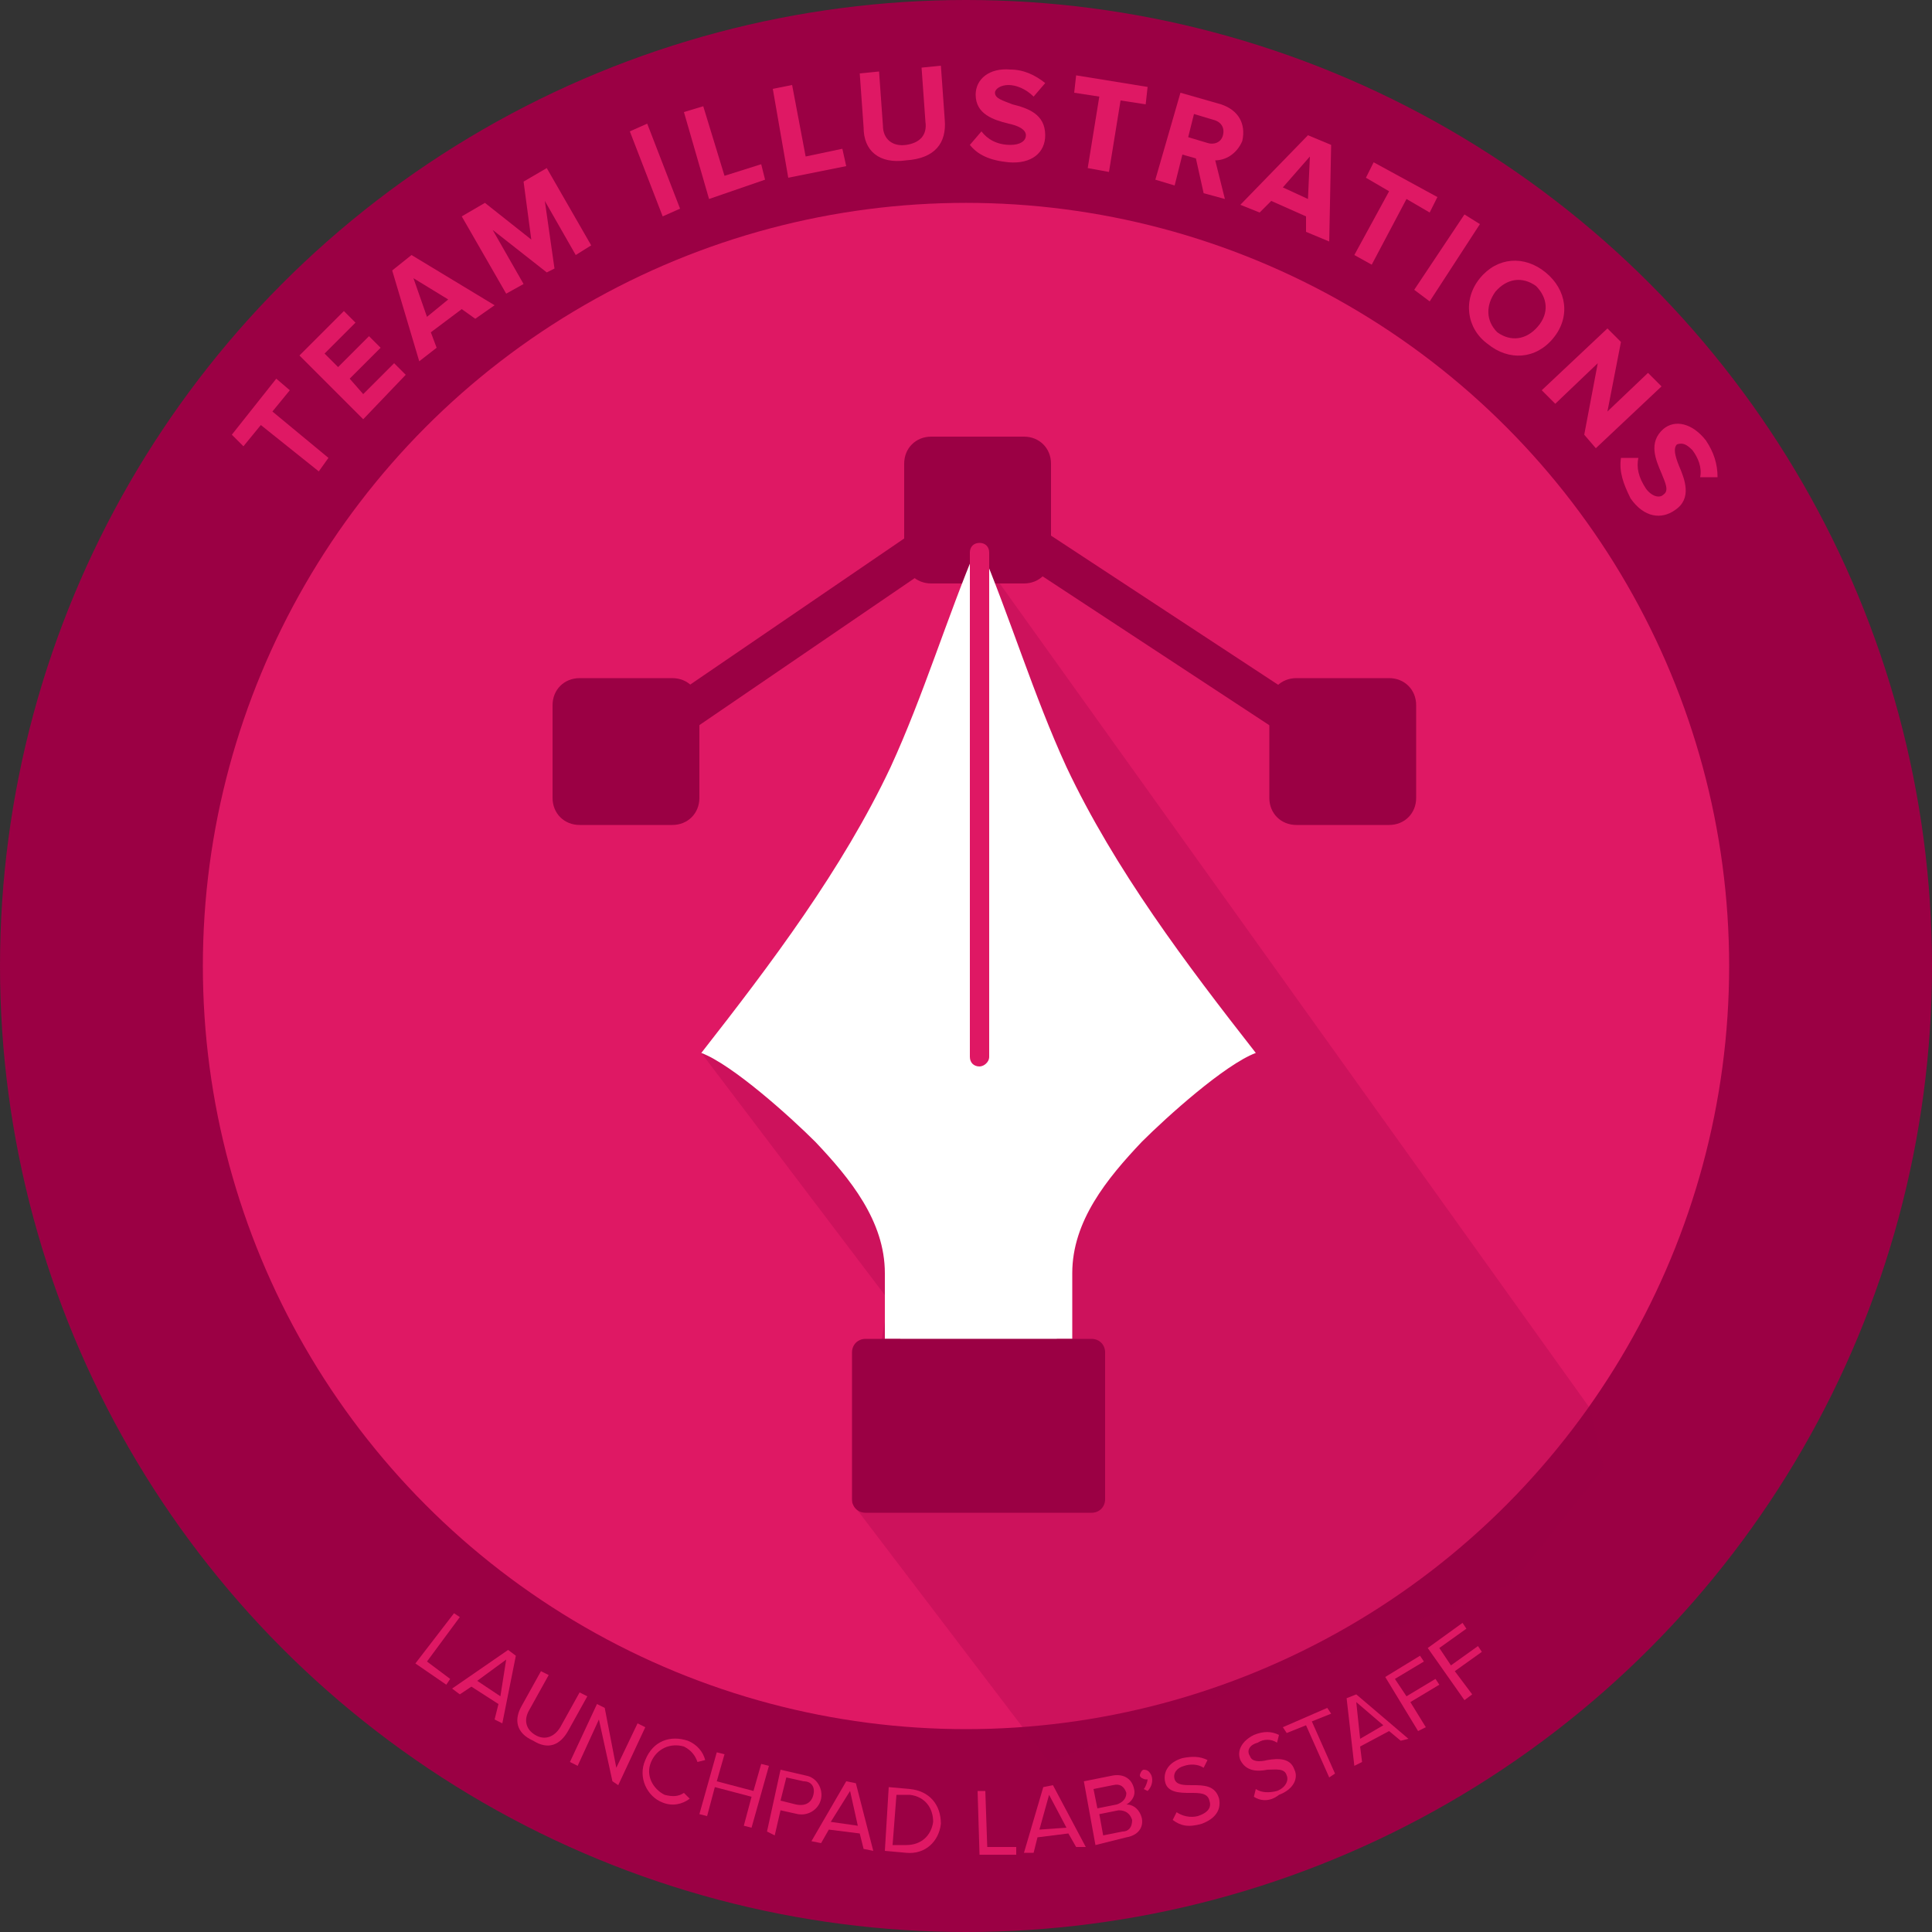 <?xml version="1.0" encoding="utf-8"?>
<!-- Generator: Adobe Illustrator 21.0.0, SVG Export Plug-In . SVG Version: 6.00 Build 0)  -->
<svg version="1.1" id="Layer_1" xmlns="http://www.w3.org/2000/svg" xmlns:xlink="http://www.w3.org/1999/xlink" x="0px" y="0px"
	 viewBox="0 0 100 100" style="enable-background:new 0 0 100 100;" xml:space="preserve">
<rect x="0" y="0" width="100" height="100" fill="#333333" stroke="none"/>
<style type="text/css">
	.st0{fill:#9B0044;}
	.st1{fill:#DF1864;}
	.st2{opacity:0.25;fill:#9B0044;}
	.st3{fill:#FFFFFF;}
</style>
<circle id="XMLID_394_" class="st0" cx="50" cy="50" r="50"/>
<circle id="XMLID_393_" class="st1" cx="50" cy="50" r="39.5"/>
<g>
	<path class="st1" d="M16.5,24.4L13.5,22l-0.9,1.1L12,22.5l2.3-2.9l0.7,0.6l-0.9,1.1l2.9,2.4L16.5,24.4z"/>
	<path class="st1" d="M18.8,21.7l-3.3-3.3l2.3-2.3l0.6,0.6l-1.6,1.6l0.7,0.7l1.6-1.6l0.6,0.6l-1.6,1.6l0.7,0.8l1.6-1.6l0.6,0.6
		L18.8,21.7z"/>
	<path class="st1" d="M24.6,16.5L23.9,16l-1.6,1.2l0.3,0.8l-0.9,0.7L20.3,14l1-0.8l4.3,2.6L24.6,16.5z M21.4,14.4l0.7,2l1.1-0.9
		L21.4,14.4z"/>
	<path class="st1" d="M29.8,13.2l-1.6-2.8l0.5,3.5l-0.4,0.2l-2.8-2.2l1.6,2.8l-0.9,0.5l-2.3-4l1.2-0.7l2.4,1.9l-0.4-3l1.2-0.7l2.3,4
		L29.8,13.2z"/>
	<path class="st1" d="M34.3,11.2l-1.7-4.4l0.9-0.4l1.7,4.4L34.3,11.2z"/>
	<path class="st1" d="M36.7,10.3l-1.3-4.5l1-0.3l1.1,3.6l1.9-0.6l0.2,0.8L36.7,10.3z"/>
	<path class="st1" d="M40.8,9.2L40,4.6l1-0.2l0.7,3.7l1.9-0.4l0.2,0.9L40.8,9.2z"/>
	<path class="st1" d="M44.7,6.6l-0.2-2.8l1-0.1l0.2,2.8c0,0.7,0.5,1.1,1.2,1c0.7-0.1,1.1-0.5,1-1.2l-0.2-2.8l1-0.1l0.2,2.8
		c0.1,1.2-0.5,2-2,2.1C45.5,8.5,44.7,7.8,44.7,6.6z"/>
	<path class="st1" d="M50.2,7.5l0.6-0.7c0.3,0.4,0.8,0.7,1.5,0.7c0.5,0,0.8-0.2,0.8-0.5c0-0.3-0.4-0.5-0.9-0.6
		c-0.8-0.2-1.7-0.5-1.7-1.5c0-0.8,0.7-1.4,1.8-1.3c0.7,0,1.3,0.3,1.8,0.7L53.5,5c-0.4-0.4-0.9-0.6-1.3-0.6c-0.4,0-0.7,0.2-0.7,0.4
		c0,0.3,0.4,0.4,0.9,0.6c0.8,0.2,1.7,0.5,1.7,1.6c0,0.9-0.7,1.5-1.9,1.4C51.2,8.3,50.6,8,50.2,7.5z"/>
	<path class="st1" d="M56.3,8.7l0.6-3.7l-1.3-0.2l0.1-0.9l3.7,0.6l-0.1,0.9l-1.3-0.2l-0.6,3.7L56.3,8.7z"/>
	<path class="st1" d="M62.3,10l-0.4-1.8L61.2,8l-0.4,1.6l-1-0.3l1.3-4.5l2.1,0.6c0.9,0.3,1.3,1,1.1,1.9C64,8,63.4,8.3,62.9,8.3
		l0.5,2L62.3,10z M63.3,7c0.1-0.4-0.1-0.7-0.5-0.8l-1-0.3l-0.3,1.2l1,0.3C62.8,7.5,63.2,7.4,63.3,7z"/>
	<path class="st1" d="M67.6,12l0-0.8l-1.8-0.8L65.2,11l-1-0.4l3.5-3.6l1.2,0.5l-0.1,5L67.6,12z M67.8,8.1l-1.4,1.6l1.3,0.6L67.8,8.1
		z"/>
	<path class="st1" d="M70.1,13.2l1.8-3.3l-1.2-0.7l0.4-0.8l3.3,1.8L74,11l-1.2-0.7L71,13.7L70.1,13.2z"/>
	<path class="st1" d="M73.2,15l2.6-3.9l0.8,0.5L74,15.6L73.2,15z"/>
	<path class="st1" d="M76.6,14.4c0.9-1.1,2.3-1.2,3.4-0.3c1.1,0.9,1.3,2.3,0.4,3.4c-0.9,1.1-2.3,1.2-3.4,0.3
		C75.9,17,75.7,15.5,76.6,14.4z M79.6,16.9c0.6-0.7,0.5-1.5-0.1-2.1c-0.7-0.5-1.5-0.4-2.1,0.3c-0.5,0.7-0.5,1.5,0.1,2.1
		C78.2,17.7,79,17.6,79.6,16.9z"/>
	<path class="st1" d="M82,22.5l0.7-3.7l-2.2,2.1l-0.7-0.7l3.4-3.2l0.7,0.7l-0.7,3.6l2.1-2l0.7,0.7l-3.4,3.2L82,22.5z"/>
	<path class="st1" d="M83.9,23.7l0.9,0c-0.1,0.5,0,1,0.4,1.6c0.3,0.4,0.7,0.5,0.9,0.3c0.3-0.2,0.1-0.6-0.1-1.1
		c-0.3-0.7-0.7-1.6,0.1-2.3c0.6-0.5,1.5-0.3,2.2,0.6c0.4,0.6,0.6,1.2,0.6,1.9l-0.9,0c0.1-0.5-0.1-1-0.4-1.4
		c-0.3-0.3-0.5-0.4-0.8-0.3c-0.2,0.2-0.1,0.6,0.1,1.1c0.3,0.7,0.7,1.7-0.2,2.3c-0.7,0.5-1.6,0.4-2.3-0.6C84,25,83.8,24.4,83.9,23.7z
		"/>
</g>
<g>
	<path class="st1" d="M21.5,86.1l2-2.6l0.3,0.2L22.1,86l1.2,0.9l-0.2,0.3L21.5,86.1z"/>
	<path class="st1" d="M25.6,89l0.2-0.8l-1.4-0.9l-0.6,0.4l-0.4-0.3l2.9-2l0.4,0.3L26,89.2L25.6,89z M26.2,85.9L24.7,87l1.2,0.8
		L26.2,85.9z"/>
	<path class="st1" d="M27,88.3l1-1.8l0.4,0.2l-1,1.8c-0.3,0.5-0.2,1,0.3,1.3c0.5,0.3,1,0.1,1.3-0.4l1-1.8l0.4,0.2l-1,1.8
		c-0.4,0.7-1,1-1.8,0.5C26.7,89.7,26.6,89,27,88.3z"/>
	<path class="st1" d="M31.7,92.2L31,89l-1.1,2.4l-0.4-0.2l1.4-3l0.4,0.2l0.6,3.1l1.1-2.3l0.4,0.2l-1.4,3L31.7,92.2z"/>
	<path class="st1" d="M33.4,91.1c0.4-1,1.3-1.3,2.2-1c0.5,0.2,0.8,0.6,0.9,1l-0.4,0.1c-0.1-0.3-0.3-0.6-0.7-0.8
		c-0.7-0.2-1.4,0.1-1.7,0.8c-0.3,0.7,0.1,1.4,0.7,1.7c0.4,0.1,0.7,0.1,1-0.1l0.3,0.3c-0.4,0.3-0.9,0.4-1.4,0.2
		C33.5,93,33,92,33.4,91.1z"/>
	<path class="st1" d="M38.5,94.5l0.4-1.5L37,92.5L36.6,94l-0.4-0.1l0.9-3.2l0.4,0.1l-0.4,1.4l1.9,0.5l0.4-1.4l0.4,0.1l-0.9,3.2
		L38.5,94.5z"/>
	<path class="st1" d="M39.7,94.8l0.7-3.2l1.3,0.3c0.6,0.1,0.9,0.7,0.8,1.2c-0.1,0.5-0.6,0.9-1.2,0.8l-0.9-0.2l-0.3,1.3L39.7,94.8z
		 M42.1,92.9c0.1-0.4-0.1-0.7-0.5-0.7L40.7,92l-0.3,1.2l0.8,0.2C41.7,93.5,42,93.3,42.1,92.9z"/>
	<path class="st1" d="M44.7,95.7l-0.2-0.8l-1.6-0.2l-0.4,0.7L42,95.3l1.8-3.1l0.5,0.1l0.9,3.5L44.7,95.7z M44,92.7L43,94.3l1.4,0.2
		L44,92.7z"/>
	<path class="st1" d="M45.8,95.8l0.2-3.3l1.1,0.1c1,0.1,1.6,0.8,1.6,1.8c-0.1,0.9-0.8,1.6-1.8,1.5L45.8,95.8z M48.3,94.3
		c0-0.7-0.4-1.3-1.2-1.4l-0.7,0l-0.2,2.6l0.7,0C47.7,95.5,48.2,95,48.3,94.3z"/>
	<path class="st1" d="M50.7,96l-0.1-3.3l0.4,0l0.1,2.9l1.5,0l0,0.4L50.7,96z"/>
	<path class="st1" d="M55.7,95.6l-0.4-0.7l-1.6,0.2l-0.2,0.8l-0.5,0l1-3.4l0.5-0.1l1.7,3.2L55.7,95.6z M54.3,92.9l-0.5,1.8l1.4-0.1
		L54.3,92.9z"/>
	<path class="st1" d="M56.7,95.5l-0.6-3.3l1.5-0.3c0.6-0.1,1,0.2,1.1,0.7c0.1,0.4-0.2,0.7-0.4,0.8c0.4,0,0.7,0.3,0.8,0.7
		c0.1,0.5-0.2,0.9-0.8,1L56.7,95.5z M58.3,92.8c-0.1-0.3-0.3-0.5-0.7-0.4l-1,0.2l0.2,1l1-0.2C58.1,93.3,58.3,93.1,58.3,92.8z
		 M58.6,94.2c-0.1-0.3-0.3-0.5-0.7-0.5l-1,0.2l0.2,1.1l1-0.2C58.4,94.8,58.6,94.6,58.6,94.2z"/>
	<path class="st1" d="M59.4,92.7l-0.2-0.1c0.1-0.1,0.2-0.4,0.2-0.5c0,0,0,0-0.1,0c-0.1,0-0.3-0.1-0.3-0.2c0-0.1,0.1-0.3,0.2-0.3
		c0.2,0,0.3,0.1,0.4,0.3C59.7,92.2,59.6,92.5,59.4,92.7z"/>
	<path class="st1" d="M60.7,94.2l0.2-0.4c0.3,0.2,0.7,0.3,1.1,0.2c0.6-0.2,0.7-0.5,0.6-0.8c-0.1-0.4-0.5-0.4-1-0.4
		c-0.5,0-1.2,0-1.3-0.6c-0.1-0.5,0.2-1,0.9-1.2c0.5-0.1,0.9-0.1,1.3,0.1l-0.2,0.4c-0.3-0.2-0.7-0.2-1-0.1c-0.4,0.1-0.6,0.4-0.5,0.7
		c0.1,0.3,0.5,0.3,0.9,0.3c0.6,0,1.2,0,1.4,0.7c0.1,0.5-0.1,1-0.9,1.3C61.5,94.6,61.1,94.5,60.7,94.2z"/>
	<path class="st1" d="M64.9,93l0.1-0.4c0.3,0.2,0.7,0.2,1.1,0.1c0.5-0.2,0.6-0.6,0.5-0.8c-0.1-0.4-0.6-0.3-1-0.3
		c-0.5,0.1-1.1,0.1-1.4-0.5c-0.2-0.5,0.1-1,0.7-1.3c0.5-0.2,0.9-0.2,1.3,0l-0.1,0.4c-0.3-0.2-0.7-0.2-1,0c-0.4,0.1-0.6,0.4-0.4,0.7
		c0.1,0.3,0.5,0.3,0.9,0.2c0.6-0.1,1.2-0.1,1.4,0.5c0.2,0.4,0,1-0.8,1.3C65.7,93.3,65.2,93.2,64.9,93z"/>
	<path class="st1" d="M68.8,92l-1.2-2.7l-1,0.4l-0.2-0.3l2.3-1l0.2,0.3l-1,0.4l1.2,2.7L68.8,92z"/>
	<path class="st1" d="M72.5,90.1l-0.6-0.5l-1.5,0.8l0.1,0.8l-0.4,0.2l-0.4-3.5l0.5-0.2l2.7,2.3L72.5,90.1z M70.2,88.1l0.2,1.9
		l1.2-0.7L70.2,88.1z"/>
	<path class="st1" d="M73.4,89.6l-1.7-2.8l1.8-1.1l0.2,0.3l-1.5,0.9l0.6,0.9l1.5-0.9l0.2,0.3L73,88.1l0.8,1.3L73.4,89.6z"/>
	<path class="st1" d="M75.8,88l-1.9-2.7l1.8-1.3l0.2,0.3l-1.4,1l0.6,0.9l1.4-1l0.2,0.3l-1.4,1l0.9,1.2L75.8,88z"/>
</g>
<polygon class="st2" points="83,76 78.2,82 54.3,91.2 44.1,77.8 46,67.3 36.3,54.5 51.1,36.7 51.7,37.6 50.6,28.6 82.3,72.9 "/>
<g>
	<g>
		<line class="st0" x1="53.4" y1="28.3" x2="66.8" y2="37.1"/>
		<rect x="59.1" y="24.7" transform="matrix(0.549 -0.836 0.836 0.549 -0.238 64.951)" class="st0" width="2" height="16"/>
	</g>
	<g>
		<line class="st0" x1="35.2" y1="37" x2="47.9" y2="28.4"/>
		
			<rect x="33.8" y="31.7" transform="matrix(0.826 -0.564 0.564 0.826 -11.203 29.085)" class="st0" width="15.4" height="2"/>
	</g>
	<g>
		<g>
			<path class="st0" d="M53.4,28.9c0,0.2-0.2,0.4-0.4,0.4h-4.8c-0.2,0-0.4-0.2-0.4-0.4v-4.8c0-0.2,0.2-0.4,0.4-0.4H53
				c0.2,0,0.4,0.2,0.4,0.4V28.9z"/>
		</g>
		<path class="st0" d="M53,30.2h-4.8c-0.8,0-1.4-0.6-1.4-1.4v-4.8c0-0.8,0.6-1.4,1.4-1.4H53c0.8,0,1.4,0.6,1.4,1.4v4.8
			C54.4,29.6,53.8,30.2,53,30.2z M48.9,28.2h3.5v-3.5h-3.5V28.2z"/>
	</g>
	<g>
		<g>
			<path class="st0" d="M72.3,41.3c0,0.2-0.2,0.4-0.4,0.4h-4.8c-0.2,0-0.4-0.2-0.4-0.4v-4.8c0-0.2,0.2-0.4,0.4-0.4h4.8
				c0.2,0,0.4,0.2,0.4,0.4V41.3z"/>
		</g>
		<path class="st0" d="M71.9,42.7h-4.8c-0.8,0-1.4-0.6-1.4-1.4v-4.8c0-0.8,0.6-1.4,1.4-1.4h4.8c0.8,0,1.4,0.6,1.4,1.4v4.8
			C73.3,42.1,72.7,42.7,71.9,42.7z M67.8,40.7h3.5v-3.5h-3.5V40.7z"/>
	</g>
	<g>
		<g>
			<path class="st0" d="M35.2,41.3c0,0.2-0.2,0.4-0.4,0.4H30c-0.2,0-0.4-0.2-0.4-0.4v-4.8c0-0.2,0.2-0.4,0.4-0.4h4.8
				c0.2,0,0.4,0.2,0.4,0.4V41.3z"/>
		</g>
		<path class="st0" d="M34.8,42.7H30c-0.8,0-1.4-0.6-1.4-1.4v-4.8c0-0.8,0.6-1.4,1.4-1.4h4.8c0.8,0,1.4,0.6,1.4,1.4v4.8
			C36.2,42.1,35.6,42.7,34.8,42.7z M30.7,40.7h3.5v-3.5h-3.5V40.7z"/>
	</g>
	<path class="st3" d="M54.7,69.3h-8.9c0,0,0-3.3,0-3.4c0-2.7-1.8-4.9-3.6-6.8c-1.3-1.3-4.3-4-5.9-4.6c3.6-4.6,7.3-9.5,9.8-14.8
		C47.8,36,49,32,50.6,28.2"/>
	<path class="st3" d="M46.6,69.3h8.9c0,0,0-3.3,0-3.4c0-2.7,1.8-4.9,3.6-6.8c1.3-1.3,4.3-4,5.9-4.6c-3.6-4.6-7.3-9.5-9.8-14.8
		c-1.7-3.7-2.9-7.7-4.5-11.5"/>
	<g>
		<line class="st3" x1="50.6" y1="28.6" x2="50.7" y2="54.7"/>
		<path class="st1" d="M50.7,55.2c-0.3,0-0.5-0.2-0.5-0.5l0-26.1c0-0.3,0.2-0.5,0.5-0.5h0c0.3,0,0.5,0.2,0.5,0.5l0,26.1
			C51.2,55,50.9,55.2,50.7,55.2L50.7,55.2z"/>
	</g>
	<g>
		<path class="st0" d="M57.2,77.6c0,0.4-0.3,0.7-0.7,0.7H44.8c-0.4,0-0.7-0.3-0.7-0.7V70c0-0.4,0.3-0.7,0.7-0.7h11.7
			c0.4,0,0.7,0.3,0.7,0.7V77.6z"/>
	</g>
</g>
</svg>
